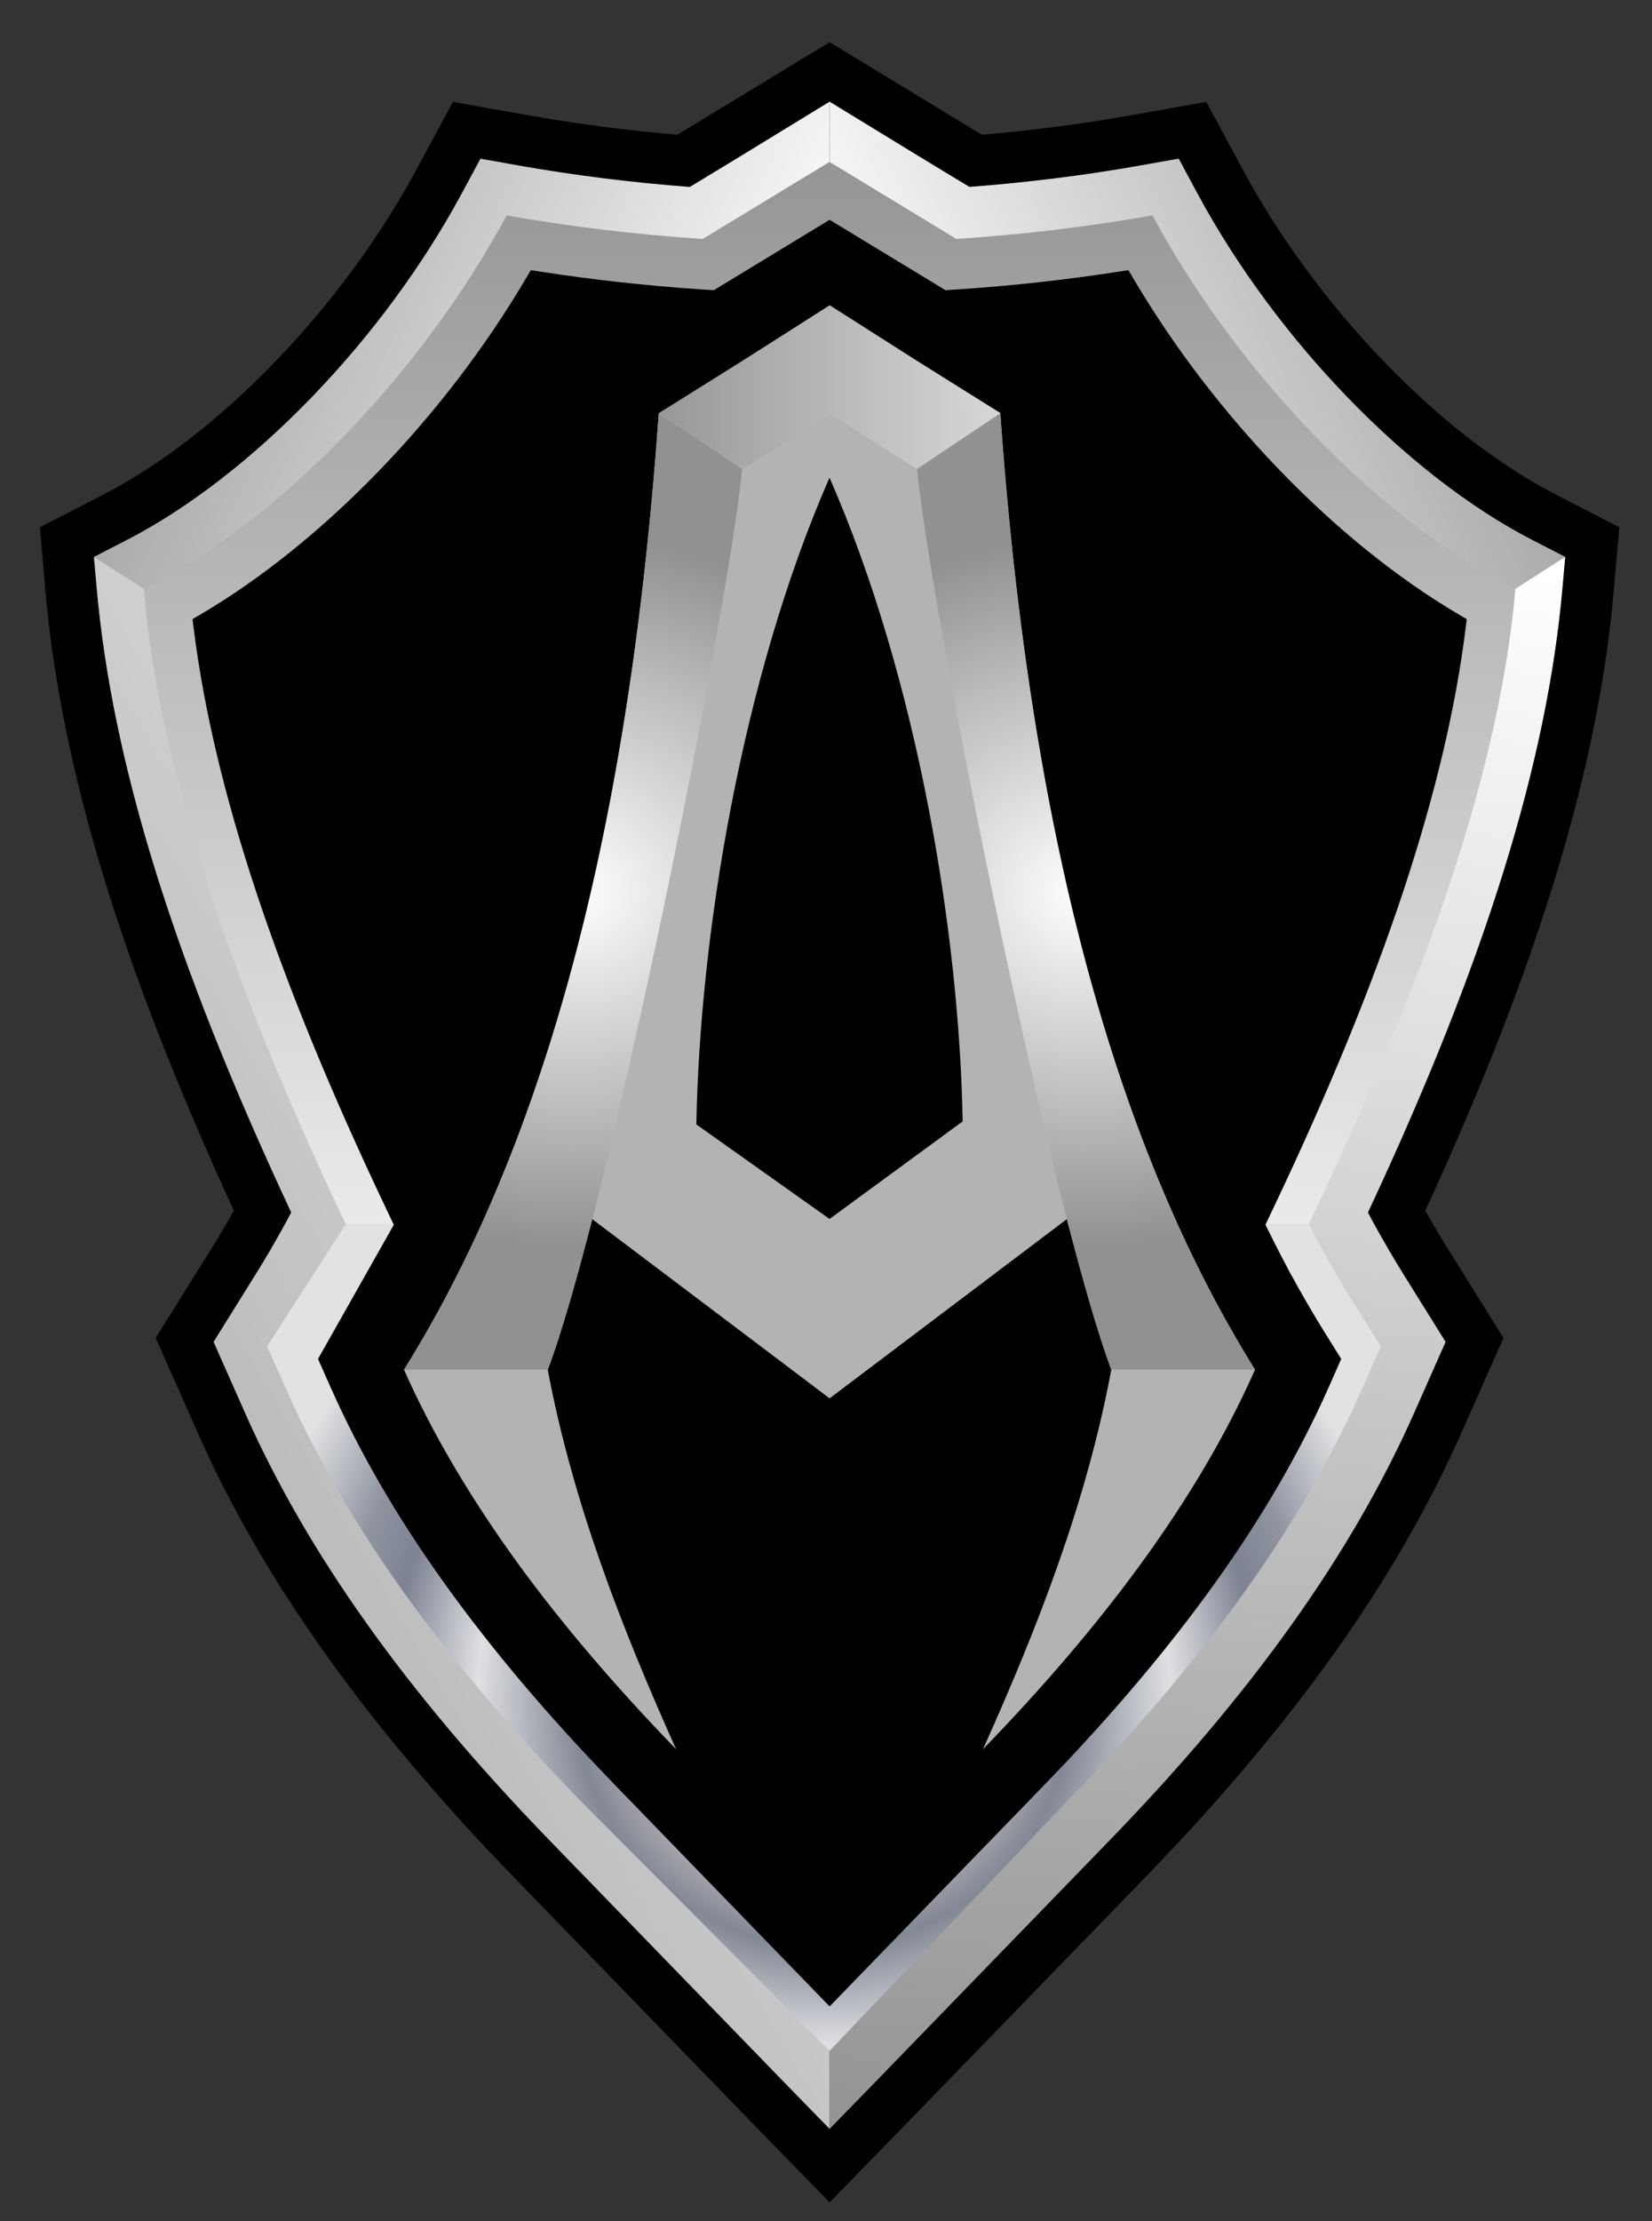 <svg width="32" height="43" viewBox="0 0 32 43" fill="none" xmlns="http://www.w3.org/2000/svg">
<rect x="0" y="0" width="32" height="43" fill="#333333" stroke="none"/>
<path d="M16.07 42.633L16.026 42.589L15.357 41.904L14.357 40.878L9.934 36.319C7.088 33.385 5.095 30.586 3.842 27.762L3.016 25.9L4.101 24.162C4.187 24.023 4.279 23.871 4.382 23.696L4.419 23.631C4.457 23.565 4.494 23.501 4.53 23.436C2.346 18.692 1.184 14.876 0.882 11.459L0.772 10.207L1.997 9.577C4.246 8.42 6.63 5.948 8.069 3.278L8.773 1.973L10.236 2.232C11.169 2.398 12.139 2.524 13.121 2.608L13.721 2.243L16.052 0.827L16.07 0.816L16.088 0.827L18.419 2.244L19.018 2.608C20.001 2.524 20.97 2.398 21.904 2.232L23.366 1.973L24.07 3.277C25.509 5.948 27.893 8.42 30.143 9.577L31.367 10.207L31.257 11.458C30.955 14.875 29.794 18.692 27.609 23.436C27.645 23.5 27.681 23.563 27.718 23.627L27.758 23.696C27.861 23.872 27.953 24.024 28.038 24.161L29.123 25.9L28.297 27.762C27.044 30.586 25.052 33.385 22.206 36.319L17.784 40.877L16.114 42.589L16.07 42.633Z" fill="black"/>
<path d="M30.32 10.782L29.688 10.457C27.272 9.215 24.724 6.58 23.196 3.746L22.833 3.073L22.078 3.207C21.009 3.396 19.901 3.535 18.778 3.62L17.902 3.089L16.09 1.987L16.07 2L16.049 1.987L14.238 3.089L13.362 3.62C12.239 3.535 11.131 3.396 10.062 3.207L9.307 3.073L8.944 3.746C7.416 6.58 4.867 9.215 2.451 10.457L1.819 10.782L1.871 11.371C2.172 14.771 3.372 18.626 5.641 23.472C5.616 23.519 5.592 23.565 5.568 23.609L5.554 23.635C5.467 23.795 5.378 23.953 5.281 24.121L5.241 24.191C5.139 24.366 5.041 24.529 4.943 24.684L4.137 25.978L4.75 27.361C5.955 30.078 7.885 32.782 10.647 35.63L15.069 40.187L16.069 41.213L16.07 41.212L16.07 41.213L17.07 40.187L21.492 35.63C24.255 32.782 26.184 30.078 27.389 27.361L28.003 25.978L27.196 24.684C27.099 24.529 27.001 24.366 26.898 24.191L26.858 24.121C26.761 23.953 26.672 23.795 26.585 23.635L26.572 23.609C26.548 23.565 26.523 23.519 26.499 23.472C28.768 18.626 29.968 14.771 30.268 11.371L30.32 10.782Z" fill="black"/>
<path d="M16.069 18.338V41.211L16.07 41.212L17.07 40.186L21.491 35.629C24.254 32.781 26.183 30.076 27.389 27.36L28.002 25.977L27.195 24.683C27.098 24.528 27 24.365 26.898 24.19L26.858 24.12C26.76 23.952 26.672 23.794 26.584 23.634L26.571 23.608C26.547 23.564 26.522 23.518 26.498 23.471C28.767 18.625 29.967 14.77 30.267 11.37L30.319 10.781L16.069 18.338Z" fill="url(#paint0_linear_7494_21227)"/>
<path d="M1.871 11.37C2.172 14.77 3.372 18.625 5.641 23.471C5.616 23.518 5.592 23.564 5.568 23.608L5.554 23.634C5.467 23.794 5.378 23.952 5.281 24.12L5.241 24.19C5.139 24.365 5.041 24.528 4.943 24.683L4.137 25.977L4.75 27.36C5.955 30.076 7.885 32.781 10.647 35.629L15.069 40.186L16.069 41.212L16.07 41.204V18.338L1.819 10.781L1.871 11.37Z" fill="url(#paint1_linear_7494_21227)"/>
<path d="M16.069 19.916L30.319 10.78L29.687 10.456C27.271 9.213 24.723 6.579 23.195 3.745L22.832 3.071L22.077 3.205C21.008 3.395 19.9 3.533 18.777 3.618L17.901 3.087L16.069 1.968V19.916Z" fill="url(#paint2_linear_7494_21227)"/>
<path d="M14.238 3.088L13.362 3.619C12.239 3.534 11.131 3.395 10.062 3.206L9.307 3.072L8.944 3.745C7.416 6.579 4.867 9.213 2.451 10.456L1.819 10.781L16.07 19.916V1.968L14.238 3.088Z" fill="url(#paint3_linear_7494_21227)"/>
<path d="M14.791 3.91L13.611 4.626C12.324 4.541 11.051 4.389 9.815 4.17C8.296 6.987 5.651 9.938 2.785 11.412C3.141 15.44 4.848 19.809 6.697 23.695C6.697 23.696 6.696 23.697 6.695 23.698H25.011C25.01 23.697 25.353 23.696 25.353 23.695C27.201 19.809 28.997 15.44 29.353 11.412C26.487 9.938 23.842 6.987 22.323 4.17C21.087 4.389 19.814 4.541 18.527 4.626L17.347 3.91L16.069 3.134L14.791 3.91Z" fill="url(#paint4_linear_7494_21227)"/>
<path d="M6.699 23.694L5.174 26.064L5.573 26.959C6.729 29.549 8.59 32.141 11.266 34.884L16.071 39.7L20.657 34.884C23.332 32.141 25.194 29.549 26.35 26.959L26.749 26.064L26.222 25.225C26.121 25.063 26.018 24.893 25.907 24.706L25.888 24.672L25.867 24.637C25.766 24.462 25.673 24.297 25.584 24.134L25.57 24.109L25.567 24.103C25.463 23.912 25.455 23.893 25.354 23.694H6.699Z" fill="url(#paint5_radial_7494_21227)"/>
<path d="M11.921 34.564C9.32 31.884 7.515 29.36 6.401 26.85L6.16 26.307L7.628 23.71L7.476 23.39C5.353 18.929 4.135 15.255 3.751 12.158L3.729 11.985L3.879 11.897C6.246 10.508 8.606 8.073 10.191 5.384L10.283 5.23L10.46 5.257C11.48 5.416 12.535 5.532 13.596 5.603L13.826 5.618L16.07 4.255L18.315 5.618L18.544 5.603C19.606 5.532 20.661 5.416 21.68 5.257L21.858 5.23L21.949 5.384C23.535 8.073 25.895 10.508 28.261 11.897L28.411 11.985L28.39 12.158C28.006 15.255 26.787 18.929 24.664 23.39L24.512 23.71L24.671 24.027C24.784 24.251 24.887 24.45 24.986 24.634L25.004 24.666C25.096 24.835 25.191 25.004 25.295 25.185L25.335 25.253C25.449 25.449 25.555 25.626 25.66 25.794L25.98 26.307L25.74 26.85C24.626 29.36 22.82 31.884 20.219 34.564L16.07 38.841L11.921 34.564Z" fill="black"/>
<path fill-rule="evenodd" clip-rule="evenodd" d="M16.069 23.597L13.489 21.768C13.552 18.141 14.36 13.142 16.068 9.247C17.776 13.142 18.584 18.082 18.647 21.709L16.069 23.597ZM24.31 26.516C24.194 26.329 24.079 26.139 23.967 25.946C23.953 25.921 23.938 25.896 23.924 25.871C23.819 25.69 23.716 25.507 23.616 25.322C23.61 25.311 23.604 25.3 23.598 25.289C23.038 24.254 22.54 23.146 22.096 21.972C22.091 21.961 22.087 21.95 22.083 21.939C22.003 21.726 21.924 21.51 21.848 21.292C20.505 17.472 19.727 12.988 19.376 8C19.364 8 16.066 5.962 16.066 5.962C16.066 5.962 12.772 8 12.76 8C12.411 12.963 11.639 17.429 10.308 21.236L10.308 21.236C10.239 21.434 10.168 21.63 10.096 21.824C10.062 21.915 10.028 22.006 9.994 22.096C9.96 22.185 9.925 22.273 9.891 22.361C9.717 22.802 9.536 23.234 9.346 23.656C9.331 23.689 9.315 23.723 9.3 23.757C9.234 23.901 9.168 24.044 9.1 24.186C9.086 24.216 9.071 24.246 9.056 24.275C8.94 24.517 8.82 24.754 8.698 24.988C8.663 25.055 8.628 25.122 8.593 25.189C8.542 25.284 8.49 25.378 8.438 25.472C8.382 25.572 8.327 25.671 8.271 25.769C8.227 25.846 8.184 25.922 8.139 25.997C8.04 26.166 7.939 26.334 7.836 26.499C7.833 26.505 7.829 26.51 7.826 26.515V26.516C8.385 27.776 9.127 29.014 10.014 30.241C10.9 31.46 11.94 32.669 13.096 33.862C12.031 31.486 11.091 29.07 10.61 26.516C10.759 26.114 10.929 25.564 11.12 24.902C11.194 24.646 11.269 24.374 11.343 24.084C11.385 23.928 11.43 23.765 11.472 23.601L14.653 26L16.067 27.068L16.068 27.068L16.07 27.07L20.665 23.601C20.674 23.635 20.683 23.669 20.692 23.702C20.946 24.666 21.182 25.494 21.384 26.107C21.385 26.108 21.385 26.109 21.386 26.11C21.387 26.115 21.389 26.119 21.39 26.124C21.437 26.266 21.483 26.398 21.526 26.516H21.526C21.05 29.07 20.109 31.486 19.041 33.862C21.356 31.475 23.192 29.036 24.31 26.516Z" fill="#B3B3B4"/>
<path d="M12.764 7.999L14.379 9.081L16.095 8.024L17.764 9.081L19.38 7.999C18.495 7.625 17.257 7.47 16.071 7.47C14.685 7.47 13.37 7.681 12.764 7.999Z" fill="url(#paint6_linear_7494_21227)"/>
<path d="M14.379 6.986L12.764 7.997H19.379L17.764 6.986L16.072 5.909L14.379 6.986Z" fill="url(#paint7_linear_7494_21227)"/>
<path d="M7.828 26.514V26.514H10.612C11.725 23.613 14.049 12.215 14.377 9.081L12.761 8.001C12.235 15.489 10.746 21.843 7.828 26.514Z" fill="url(#paint8_radial_7494_21227)"/>
<path d="M17.762 9.081C18.089 12.212 20.414 23.604 21.527 26.514H24.311V26.514C21.393 21.843 19.904 15.489 19.377 8.001L17.762 9.081Z" fill="url(#paint9_radial_7494_21227)"/>
<defs>
<linearGradient id="paint0_linear_7494_21227" x1="23.555" y1="10.551" x2="20.711" y2="42.339" gradientUnits="userSpaceOnUse">
<stop stop-color="white"/>
<stop offset="1" stop-color="#919191"/>
</linearGradient>
<linearGradient id="paint1_linear_7494_21227" x1="23.536" y1="16.209" x2="-7.781" y2="34.332" gradientUnits="userSpaceOnUse">
<stop stop-color="white"/>
<stop offset="1" stop-color="#919191"/>
</linearGradient>
<linearGradient id="paint2_linear_7494_21227" x1="17.777" y1="10.183" x2="31.116" y2="4.228" gradientUnits="userSpaceOnUse">
<stop stop-color="white"/>
<stop offset="1" stop-color="#919191"/>
</linearGradient>
<linearGradient id="paint3_linear_7494_21227" x1="14.362" y1="10.184" x2="1.023" y2="4.229" gradientUnits="userSpaceOnUse">
<stop stop-color="white"/>
<stop offset="1" stop-color="#919191"/>
</linearGradient>
<linearGradient id="paint4_linear_7494_21227" x1="16.069" y1="28.664" x2="16.069" y2="2.158" gradientUnits="userSpaceOnUse">
<stop stop-color="white"/>
<stop offset="1" stop-color="#919191"/>
</linearGradient>
<radialGradient id="paint5_radial_7494_21227" cx="0" cy="0" r="1" gradientUnits="userSpaceOnUse" gradientTransform="translate(15.961 32.872) scale(11.213 11.13)">
<stop stop-color="#C1B8BB"/>
<stop offset="0.19" stop-color="#DEE0E2"/>
<stop offset="0.31" stop-color="#C1B8BB"/>
<stop offset="0.43" stop-color="#828895"/>
<stop offset="0.6" stop-color="#DFE0E2"/>
<stop offset="0.75" stop-color="#7D8392"/>
<stop offset="0.84" stop-color="#8F94A0"/>
<stop offset="1" stop-color="#E1E2E3"/>
</radialGradient>
<linearGradient id="paint6_linear_7494_21227" x1="12.764" y1="8.275" x2="19.38" y2="8.275" gradientUnits="userSpaceOnUse">
<stop stop-color="#989898"/>
<stop offset="1" stop-color="#D7D7D7"/>
</linearGradient>
<linearGradient id="paint7_linear_7494_21227" x1="19.38" y1="6.953" x2="12.764" y2="6.953" gradientUnits="userSpaceOnUse">
<stop stop-color="#D7D7D7"/>
<stop offset="1" stop-color="#989898"/>
</linearGradient>
<radialGradient id="paint8_radial_7494_21227" cx="0" cy="0" r="1" gradientUnits="userSpaceOnUse" gradientTransform="translate(11.102 17.258) scale(7.653 6.867)">
<stop stop-color="white"/>
<stop offset="1" stop-color="#919191"/>
</radialGradient>
<radialGradient id="paint9_radial_7494_21227" cx="0" cy="0" r="1" gradientUnits="userSpaceOnUse" gradientTransform="translate(21.037 17.258) scale(7.653 6.867)">
<stop stop-color="white"/>
<stop offset="1" stop-color="#919191"/>
</radialGradient>
</defs>
</svg>
